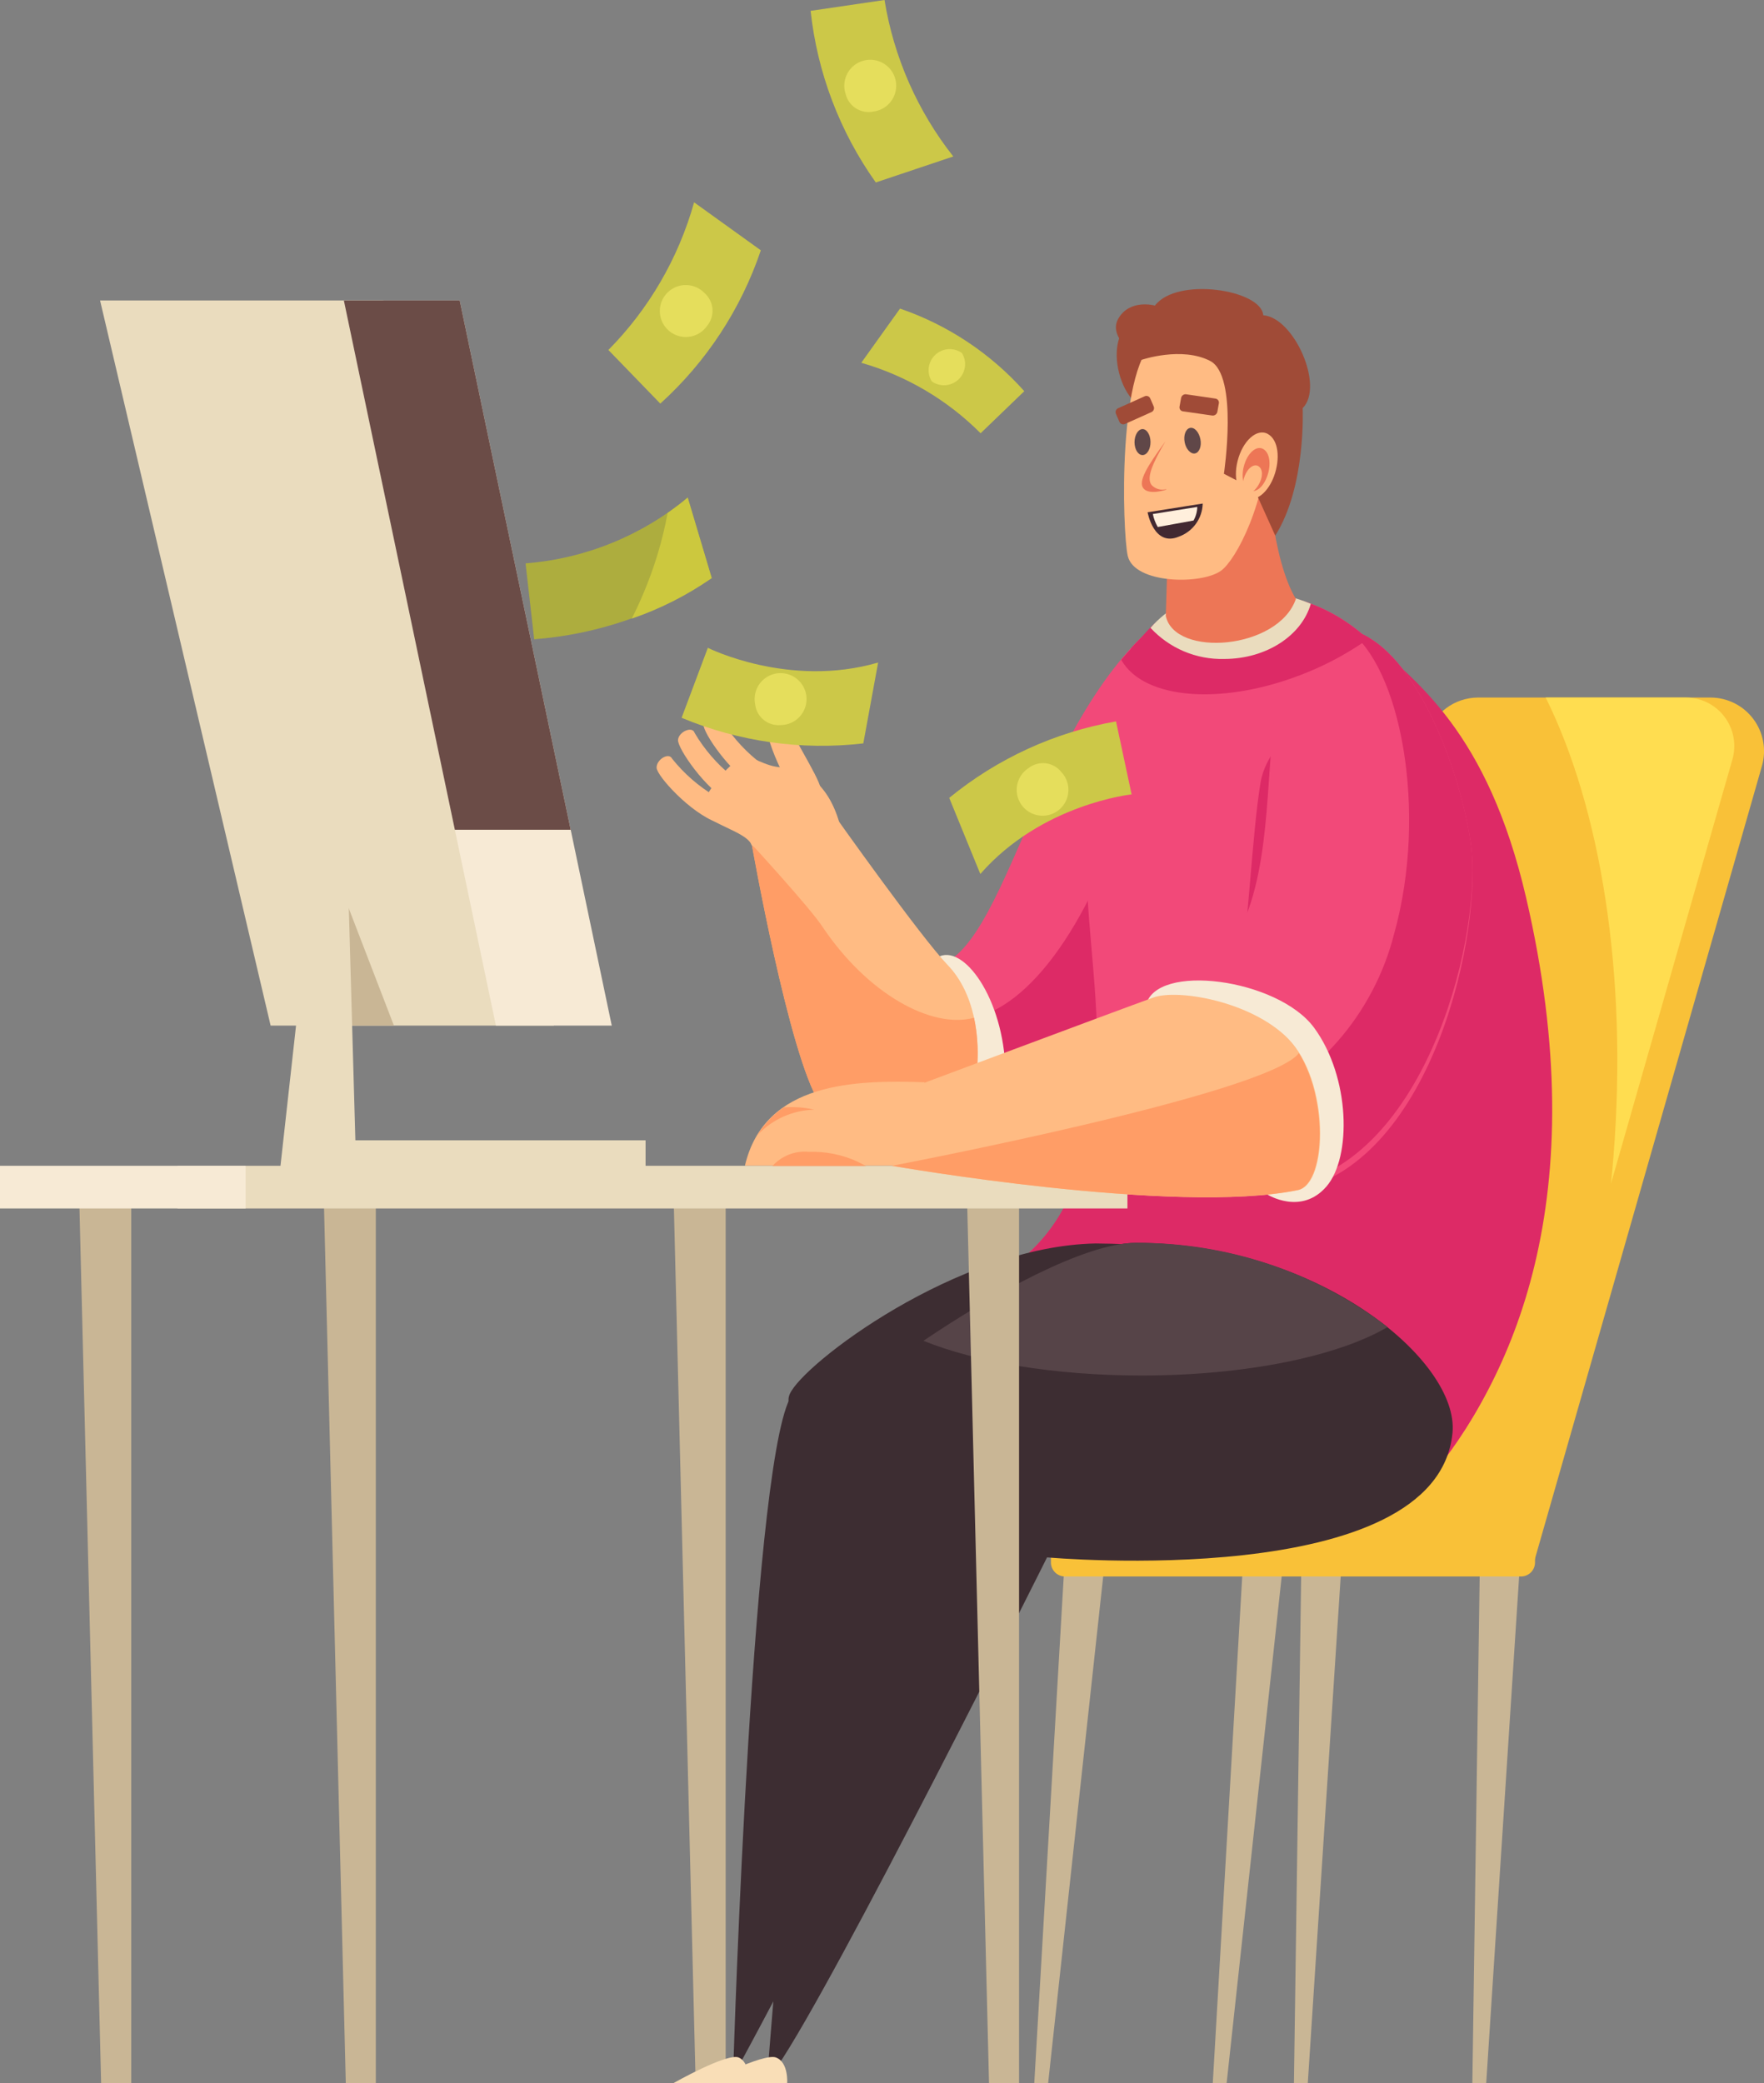 <svg xmlns="http://www.w3.org/2000/svg" width="409" height="483" viewBox="0 0 409 483" fill="none"><rect x="0" y="0" width="409" height="483" fill="#808080" stroke="none"/><g clip-path="url(#clip0_802_1521)"><path d="M259.477 86.494C258.04 80.965 259.477 75.817 262.576 74.986C265.675 74.154 269.448 77.997 270.886 83.527C272.323 89.056 270.886 94.204 267.787 95.035C264.687 95.867 260.892 92.023 259.477 86.494Z" fill="#A04B37"></path><path d="M166.256 190.701C160.036 188.453 152.333 179.934 152.243 178.023C152.153 176.113 155.095 174.314 155.858 175.933C158.589 179.346 161.904 182.246 165.65 184.497C167.469 184.969 166.256 190.701 166.256 190.701Z" fill="#FFBB83"></path><path d="M169.309 186.07C163.47 182.901 157.025 173.415 157.205 171.527C157.385 169.639 160.551 168.245 161.068 169.954C163.302 173.725 166.184 177.073 169.579 179.844C171.286 180.563 169.309 186.07 169.309 186.07Z" fill="#FFBB83"></path><path d="M188.151 188.722C181.997 183.17 176.922 169.751 177.753 167.504C178.584 165.256 182.469 164.829 182.604 167.054C182.738 169.279 189.7 179.754 190.284 182.788C190.711 185.081 188.151 188.722 188.151 188.722Z" fill="#FFBB83"></path><path d="M175.194 182.451C169.355 179.282 162.932 169.796 163.089 167.908C163.247 166.02 166.458 164.626 166.975 166.335C169.201 170.105 172.075 173.453 175.464 176.225C177.193 176.944 175.194 182.451 175.194 182.451Z" fill="#FFBB83"></path><path d="M203.602 153.612L200.165 172.359C185.846 174.017 171.341 171.974 158.035 166.425L164.121 150.196C164.121 150.196 182.873 159.636 203.602 153.612Z" fill="#CCC848"></path><path d="M160.933 46.911L176.406 58.037C171.794 71.681 163.769 83.915 153.095 93.575L141.058 81.144C150.481 71.608 157.321 59.827 160.933 46.911Z" fill="#CCC848"></path><path d="M159.45 115.355L165.02 134.034C152.737 142.21 138.563 147.093 123.854 148.218L121.856 130.618C135.661 129.537 148.794 124.206 159.45 115.355Z" fill="#ADAD3E"></path><path d="M149.254 137.406C151.763 131.465 153.623 125.27 154.801 118.929C156.351 117.828 157.923 116.682 159.45 115.355L165.02 134.034C159.306 138.02 153.062 141.182 146.469 143.43C147.458 141.497 148.378 139.496 149.254 137.406Z" fill="#CCC83E"></path><path d="M342.706 161.727H396.604C398.525 161.729 400.42 162.178 402.138 163.037C403.857 163.896 405.353 165.143 406.509 166.679C407.665 168.214 408.449 169.998 408.799 171.888C409.15 173.779 409.057 175.725 408.529 177.574L355.754 361.89H276.074L330.803 170.673C331.559 168.097 333.126 165.834 335.27 164.222C337.415 162.61 340.023 161.734 342.706 161.727Z" fill="#F9C138"></path><path d="M374.099 268.091C377.468 225.721 371.067 187.284 358.379 161.727H390.897C392.636 161.729 394.35 162.135 395.904 162.912C397.459 163.69 398.812 164.819 399.857 166.209C400.902 167.599 401.611 169.213 401.926 170.924C402.242 172.635 402.157 174.395 401.677 176.068L373.515 274.452C373.74 272.339 373.942 270.227 374.099 268.091Z" fill="#FFDD50"></path><path d="M344.59 483H341.379L343.13 361.688H352.473L344.59 483Z" fill="#C9B695"></path><path d="M303.223 483H300.011L301.741 361.688H311.105L303.223 483Z" fill="#C9B695"></path><path d="M284.403 483H281.192L288.244 361.688H297.586L284.403 483Z" fill="#C9B695"></path><path d="M243.017 483H239.805L246.857 361.688H256.199L243.017 483Z" fill="#C9B695"></path><path d="M246.923 356.069H352.654C354.452 356.069 355.91 357.528 355.91 359.328V362.25C355.91 364.05 354.452 365.509 352.654 365.509H246.923C245.124 365.509 243.666 364.05 243.666 362.25V359.328C243.666 357.528 245.124 356.069 246.923 356.069Z" fill="#F9C138"></path><path d="M23.2 69.658H88.866L128.414 237.791H62.748L23.2 69.658Z" fill="#EADCBE"></path><path d="M73.235 208.862H80.197L91.336 237.791H80.04L73.235 208.862Z" fill="#C9B695"></path><path d="M79.726 69.658H106.585L141.844 237.791H114.984L79.726 69.658Z" fill="#F7EAD5"></path><path d="M105.461 192.386L79.724 69.658H106.584L132.32 192.386H105.461Z" fill="#6B4C47"></path><path d="M66.294 264.382H149.68V271.89H66.294V264.382Z" fill="#EADCBE"></path><path d="M71.863 208.728H80.823L82.598 271.485H64.901L71.863 208.728Z" fill="#EADCBE"></path><path d="M269.988 143.025C238.547 167.414 233.045 226.597 213.978 224.192C196.529 221.944 195.675 268.765 220.199 268.765C231.046 268.765 264.171 244.669 271.964 228.126C279.757 211.582 269.988 143.025 269.988 143.025Z" fill="#F24979"></path><path d="M203.061 232.936C204.543 237.566 211.842 233.453 215.368 235.026C227.63 240.556 242.811 230.194 255.208 202.636C264.573 181.822 266.908 161.435 262.215 150.331C264.588 147.688 267.188 145.258 269.985 143.07C269.985 143.07 281.394 216.64 273.601 233.161C265.808 249.682 230.752 270.496 219.904 270.496C202.612 270.541 198.098 246.423 203.061 232.936Z" fill="#DD2A66"></path><path d="M217.907 221.697C224.083 219.202 233.336 232.936 233.133 249.929C232.954 266.315 222.084 281.196 210.474 269.934C198.863 258.673 211.799 224.147 217.907 221.697Z" fill="#F7EAD5"></path><path d="M215.143 270.182C226.821 265.191 231.785 236.285 219.77 223.788C213.414 217.179 193.472 189.015 193.472 189.015L174.338 195.758C174.338 195.758 182.939 244.759 190.058 255.706C195.515 264.225 208.092 273.216 215.143 270.182Z" fill="#FFBB83"></path><path d="M190.619 214.752C201.13 230.486 216.042 238.623 225.833 235.971C228.775 249.457 223.812 266.473 215.143 270.182C208.092 273.216 195.515 264.225 190.013 255.706C182.939 244.759 174.293 195.758 174.293 195.758C174.293 195.758 187.677 210.323 190.619 214.752Z" fill="#FF9D66"></path><path d="M156.217 278.768H168.254V483H161.292L156.217 278.768Z" fill="#C9B695"></path><path d="M18.392 278.768H30.43V483H23.445L18.392 278.768Z" fill="#C9B695"></path><path d="M281.798 137.788C308.59 134.888 332.126 146.779 348.43 216.797C364.734 286.815 350.676 319.88 330.891 343.414L238.589 290.434C264.191 266.787 250.762 221.18 252.064 198.478C254.085 158.58 266.482 139.451 281.798 137.788Z" fill="#F24979"></path><path d="M252.649 255.616C251.144 278.521 261.183 272.429 270.435 272.429C288.402 272.429 288.402 204.592 292.264 181.485C294.802 166.132 321.325 157.636 315.912 147.094C328.466 157.726 344.928 169.841 353.821 208.031C370.103 277.959 350.609 319.88 330.892 343.414L238.59 290.434C248.517 281.24 252.02 268.765 252.649 255.616Z" fill="#DD2A66"></path><path d="M183.097 323.251C186.062 316.261 221.949 288.905 254.041 288.299C263.745 288.375 273.428 289.179 283.012 290.704L201.917 333.703C201.917 333.703 180.133 330.264 183.097 323.251Z" fill="#3D2D32"></path><path d="M183.998 322.982C193.452 313.361 225.365 336.693 224.668 359.643C223.972 382.592 171.623 478.392 171.623 478.392L170.074 477.92C170.074 477.92 174.543 332.624 183.998 322.982Z" fill="#3D2D32"></path><path d="M194.909 325.859C200.344 319.115 244.316 288.164 263.338 288.164C305.693 288.164 338.392 315.519 336.775 332.22C333.204 369.263 242.767 361.081 242.767 361.081C242.767 361.081 193.517 459.848 180.132 479.246L178.133 478.504C178.133 478.504 189.474 332.714 194.909 325.859Z" fill="#3D2D32"></path><path d="M263.34 288.164C284.427 288.007 304.967 294.87 321.73 307.674C310.277 314.418 289.01 318.913 264.643 318.913C244.431 318.913 226.24 315.789 214.113 310.866C229.901 300.167 251.483 288.164 263.34 288.164Z" fill="#564448"></path><path d="M224.24 278.768H236.277V483H229.315L224.24 278.768Z" fill="#C9B695"></path><path d="M75.099 278.768H87.137V483H80.175L75.099 278.768Z" fill="#C9B695"></path><path d="M41.163 270.294H261.406V280.184H41.163V270.294Z" fill="#EADCBE"></path><path d="M0 270.294H56.953V280.184H0V270.294Z" fill="#F7EAD5"></path><path d="M305.966 146.42C324.246 140.396 338.102 175.371 341 195.443C343.897 215.516 332.488 268.72 300.868 275.936L267.428 231.273C308.705 222.079 283.283 153.905 305.966 146.42Z" fill="#F24979"></path><path d="M323.236 216.527C331.208 188.003 324.628 154.219 312.389 145.947C327.435 148.622 338.462 177.798 341 195.398C343.897 215.471 331.59 267.462 299.947 274.677L287.236 257.684C296.049 254.143 303.902 248.57 310.158 241.418C316.413 234.267 320.894 225.739 323.236 216.527Z" fill="#DD2A66"></path><path d="M293.882 276.97C293.882 276.97 301.697 281.87 307.558 275.082C313.42 268.293 313.083 249.749 304.706 238.308C296.33 226.867 267.786 223.068 265.675 233.183C263.564 243.298 293.882 276.97 293.882 276.97Z" fill="#F7EAD5"></path><path d="M267.426 231.273C258.69 234.42 209.036 253.031 209.036 253.031L206.925 270.316C206.925 270.316 272.502 281.78 300.978 275.936C307.962 274.497 308.367 250.603 298.575 240.713C289.929 232.082 273.018 229.25 267.426 231.273Z" fill="#FFBB83"></path><path d="M301.157 244.175C308.073 255.301 307.13 274.632 300.865 275.913C272.388 281.757 206.812 270.294 206.812 270.294C206.812 270.294 293.858 253.728 301.157 244.175Z" fill="#FF9D66"></path><path d="M182.513 483H163.334C163.334 483 177.034 475.897 179.953 477.043C182.873 478.19 182.513 483 182.513 483Z" fill="#F9DEB7"></path><path d="M173.597 483H156.102C156.102 483 168.611 475.897 171.284 477.043C173.956 478.19 173.597 483 173.597 483Z" fill="#F9DEB7"></path><path d="M315.892 147.049C316.431 147.296 316.992 147.611 317.531 147.925C313.113 151.089 308.342 153.729 303.316 155.793C284.137 163.727 265.25 162.379 259.972 152.983C261.394 151.275 262.892 149.634 264.464 148.06C268.747 142.544 274.972 138.87 281.868 137.788C293.951 136.484 305.427 138.238 315.892 147.049Z" fill="#DD2A66"></path><path d="M266.754 145.565C270.643 141.127 275.956 138.186 281.779 137.249C289.272 136.152 296.922 137.099 303.922 139.991C301.833 147.319 293.636 152.781 283.822 152.781C280.628 152.862 277.454 152.261 274.51 151.017C271.567 149.773 268.923 147.914 266.754 145.565Z" fill="#EADCBE"></path><path d="M300.461 138.867C295.026 129.876 293.162 109.062 294.375 100.138L271.446 104.431L270.3 142.823C272.411 152.533 296.396 150.623 300.461 138.867Z" fill="#ED7656"></path><path d="M261.475 128.864C262.957 135.405 278.565 135.608 283.102 132.326C286.538 129.853 293.747 116.592 294.331 99.374C295.139 78.38 276.05 74.896 268.594 78.537C258.915 83.325 260.24 123.447 261.475 128.864Z" fill="#FFBB83"></path><path d="M295.679 124.189L290.873 113.535L283.776 109.848C283.776 109.848 287.19 87.101 280.588 83.684C273.985 80.268 264.732 83.415 264.732 83.415C264.732 83.415 256.603 78.604 259.275 73.906C261.947 69.209 267.787 70.85 267.787 70.85C272.862 64.106 292.49 67.163 292.894 73.097C300.013 73.592 307.11 89.551 302.035 94.631C302.035 94.676 302.888 112.77 295.679 124.189Z" fill="#A04B37"></path><path d="M286.942 106.904C288.11 102.206 291.434 99.216 293.949 100.61C296.464 102.004 296.846 106.387 295.409 110.365C294.084 114.007 291.456 116.232 289.323 115.58C287.189 114.928 285.864 111.152 286.942 106.904Z" fill="#FFBB83"></path><path d="M288.38 108.185C289.144 105.128 291.255 103.195 292.872 104.094C294.489 104.993 294.736 107.848 293.815 110.41C292.894 112.973 291.255 114.209 289.862 113.782C288.47 113.355 287.684 110.927 288.38 108.185Z" fill="#ED7656"></path><path d="M288.582 110.388C289.323 108.455 290.827 107.376 291.86 108.14C292.894 108.904 292.781 110.725 291.86 112.321C290.94 113.917 289.907 114.569 289.031 114.187C288.155 113.805 287.908 112.096 288.582 110.388Z" fill="#FFBB83"></path><path d="M214.402 250.918C198.525 250.401 177.302 250.716 172.721 270.249H206.924L214.402 250.918Z" fill="#FFBB83"></path><path d="M198.772 269.305C195.252 267.699 191.409 266.93 187.543 267.057C185.977 266.905 184.397 267.123 182.931 267.693C181.464 268.263 180.152 269.169 179.099 270.339H200.793L198.772 269.305Z" fill="#FF9D66"></path><path d="M181.707 256.762C184.078 256.572 186.463 256.746 188.781 257.279C186.318 257.34 183.891 257.887 181.64 258.89C179.39 259.893 177.359 261.332 175.666 263.123C177.21 260.601 179.268 258.433 181.707 256.762Z" fill="#FF9D66"></path><path d="M175.081 163.255C174.84 162.037 174.981 160.775 175.485 159.64C175.989 158.506 176.83 157.555 177.895 156.917C178.959 156.28 180.194 155.987 181.431 156.079C182.668 156.171 183.847 156.643 184.805 157.431C185.764 158.219 186.456 159.284 186.786 160.481C187.117 161.677 187.07 162.947 186.652 164.116C186.234 165.285 185.466 166.296 184.452 167.011C183.438 167.726 182.228 168.11 180.987 168.11C179.564 168.236 178.147 167.798 177.043 166.89C175.939 165.983 175.234 164.677 175.081 163.255Z" fill="#E5DE5C"></path><path d="M227.296 202.636L220.087 184.991C231.244 175.857 244.562 169.75 258.759 167.256L262.375 184.182C262.375 184.182 241.512 186.362 227.296 202.636Z" fill="#CCC848"></path><path d="M246.069 178.99C246.921 179.885 247.476 181.022 247.657 182.245C247.839 183.468 247.639 184.717 247.084 185.822C246.53 186.926 245.648 187.833 244.56 188.417C243.471 189.001 242.228 189.235 241.002 189.085C239.776 188.936 238.626 188.411 237.709 187.583C236.792 186.754 236.153 185.663 235.879 184.457C235.606 183.252 235.711 181.991 236.18 180.847C236.649 179.704 237.46 178.733 238.501 178.068C239.629 177.191 241.057 176.796 242.475 176.969C243.893 177.141 245.185 177.868 246.069 178.99Z" fill="#E5DE5C"></path><path d="M163.918 75.593C163.202 76.605 162.191 77.372 161.023 77.788C159.855 78.204 158.587 78.248 157.393 77.916C156.199 77.583 155.136 76.89 154.35 75.93C153.565 74.97 153.094 73.791 153.003 72.554C152.912 71.317 153.205 70.081 153.842 69.017C154.479 67.952 155.429 67.111 156.562 66.607C157.695 66.103 158.956 65.962 160.172 66.202C161.388 66.443 162.5 67.053 163.357 67.95C164.429 68.898 165.087 70.229 165.192 71.657C165.297 73.085 164.84 74.497 163.918 75.593Z" fill="#E5DE5C"></path><path d="M221.027 36.279L203.061 42.303C194.704 30.555 189.5 16.855 187.947 2.517L205.082 0C207.23 13.253 212.718 25.739 221.027 36.279Z" fill="#CCC848"></path><path d="M196.078 21.826C195.678 20.651 195.65 19.382 195.997 18.191C196.345 17 197.052 15.945 198.021 15.171C198.991 14.398 200.175 13.942 201.413 13.868C202.65 13.793 203.88 14.103 204.936 14.755C205.991 15.407 206.819 16.369 207.307 17.509C207.795 18.65 207.919 19.914 207.663 21.128C207.406 22.342 206.781 23.447 205.873 24.292C204.966 25.137 203.819 25.681 202.591 25.849C201.195 26.162 199.733 25.916 198.516 25.164C197.299 24.412 196.424 23.214 196.078 21.826Z" fill="#E5DE5C"></path><path d="M199.696 84.111L208.679 71.546C219.766 75.351 229.688 81.946 237.492 90.697L227.364 100.453C219.678 92.741 210.156 87.117 199.696 84.111Z" fill="#CCC848"></path><path d="M223.026 81.841C223.622 82.802 223.867 83.939 223.72 85.059C223.574 86.18 223.045 87.216 222.223 87.991C221.401 88.766 220.337 89.233 219.21 89.312C218.084 89.392 216.964 89.079 216.042 88.427C215.446 87.466 215.201 86.33 215.347 85.209C215.494 84.088 216.023 83.052 216.845 82.277C217.667 81.502 218.731 81.035 219.858 80.956C220.984 80.876 222.104 81.189 223.026 81.841Z" fill="#E5DE5C"></path><path d="M194.618 190.768C191.901 181.305 186.017 178.113 181.458 177.933C176.899 177.753 174.721 174.966 171.936 175.82C169.151 176.674 162.055 185.171 162.953 188.026C163.851 190.88 172.969 192.813 174.182 195.758C175.395 198.702 195.898 194.836 194.618 190.768Z" fill="#FFBB83"></path><path d="M274.68 102.566C274.366 100.925 274.905 99.441 275.915 99.216C276.926 98.992 277.981 100.16 278.318 101.801C278.655 103.442 278.071 104.926 277.083 105.128C276.095 105.33 274.994 104.161 274.68 102.566Z" fill="#604748"></path><path d="M275.151 91.439L281.776 92.406C281.905 92.419 282.029 92.459 282.142 92.523C282.254 92.586 282.353 92.672 282.431 92.776C282.509 92.879 282.564 92.997 282.595 93.123C282.625 93.249 282.629 93.38 282.607 93.507L282.248 95.507C282.188 95.77 282.033 96 281.813 96.154C281.593 96.308 281.324 96.374 281.057 96.339L274.32 95.373C274.19 95.362 274.064 95.325 273.949 95.262C273.835 95.2 273.735 95.113 273.657 95.009C273.578 94.905 273.523 94.785 273.494 94.658C273.465 94.531 273.463 94.399 273.489 94.271L273.849 92.271C273.875 92.128 273.93 91.992 274.011 91.872C274.092 91.752 274.197 91.649 274.319 91.571C274.441 91.493 274.578 91.441 274.721 91.418C274.864 91.396 275.011 91.403 275.151 91.439Z" fill="#A04B37"></path><path d="M263.048 102.566C263.048 100.902 263.856 99.531 264.867 99.486C265.878 99.441 266.731 100.79 266.753 102.453C266.776 104.117 265.967 105.488 264.934 105.51C263.901 105.533 263.07 104.229 263.048 102.566Z" fill="#604748"></path><path d="M259.275 94.631L265.384 91.889C265.5 91.832 265.626 91.799 265.755 91.793C265.884 91.786 266.013 91.805 266.134 91.849C266.256 91.893 266.367 91.961 266.462 92.049C266.557 92.137 266.633 92.243 266.686 92.361L267.495 94.226C267.546 94.349 267.573 94.48 267.574 94.613C267.575 94.746 267.55 94.878 267.5 95.001C267.45 95.124 267.376 95.237 267.283 95.331C267.189 95.426 267.078 95.501 266.956 95.553L260.847 98.295C260.729 98.351 260.602 98.382 260.472 98.387C260.342 98.393 260.212 98.371 260.091 98.325C259.969 98.279 259.858 98.209 259.764 98.119C259.67 98.028 259.595 97.92 259.544 97.8L258.736 95.935C258.685 95.814 258.658 95.684 258.657 95.553C258.657 95.421 258.682 95.291 258.732 95.17C258.783 95.048 258.856 94.938 258.95 94.846C259.043 94.753 259.153 94.68 259.275 94.631Z" fill="#A04B37"></path><path d="M270.211 102.341C267.202 107.466 265.719 110.86 267.022 112.478C267.45 112.919 267.988 113.239 268.579 113.405C269.171 113.57 269.796 113.576 270.391 113.422V113.535C270.391 113.535 266.55 114.861 265.158 113.287C263.766 111.714 265.989 108.095 270.211 102.341Z" fill="#ED7656"></path><path d="M266.081 118.772L278.859 116.749C278.819 118.445 278.265 120.088 277.271 121.461C276.276 122.834 274.888 123.872 273.29 124.436C267.518 126.842 266.081 118.772 266.081 118.772Z" fill="#422931"></path><path d="M268.439 122.189C267.895 121.254 267.508 120.236 267.293 119.177L277.602 117.536C277.577 118.641 277.276 119.723 276.726 120.683L268.439 122.189Z" fill="#FFEFDC"></path></g><defs><clipPath id="clip0_802_1521"><rect width="409" height="483" fill="white" transform="matrix(-1 0 0 1 409 0)"></rect></clipPath></defs></svg>